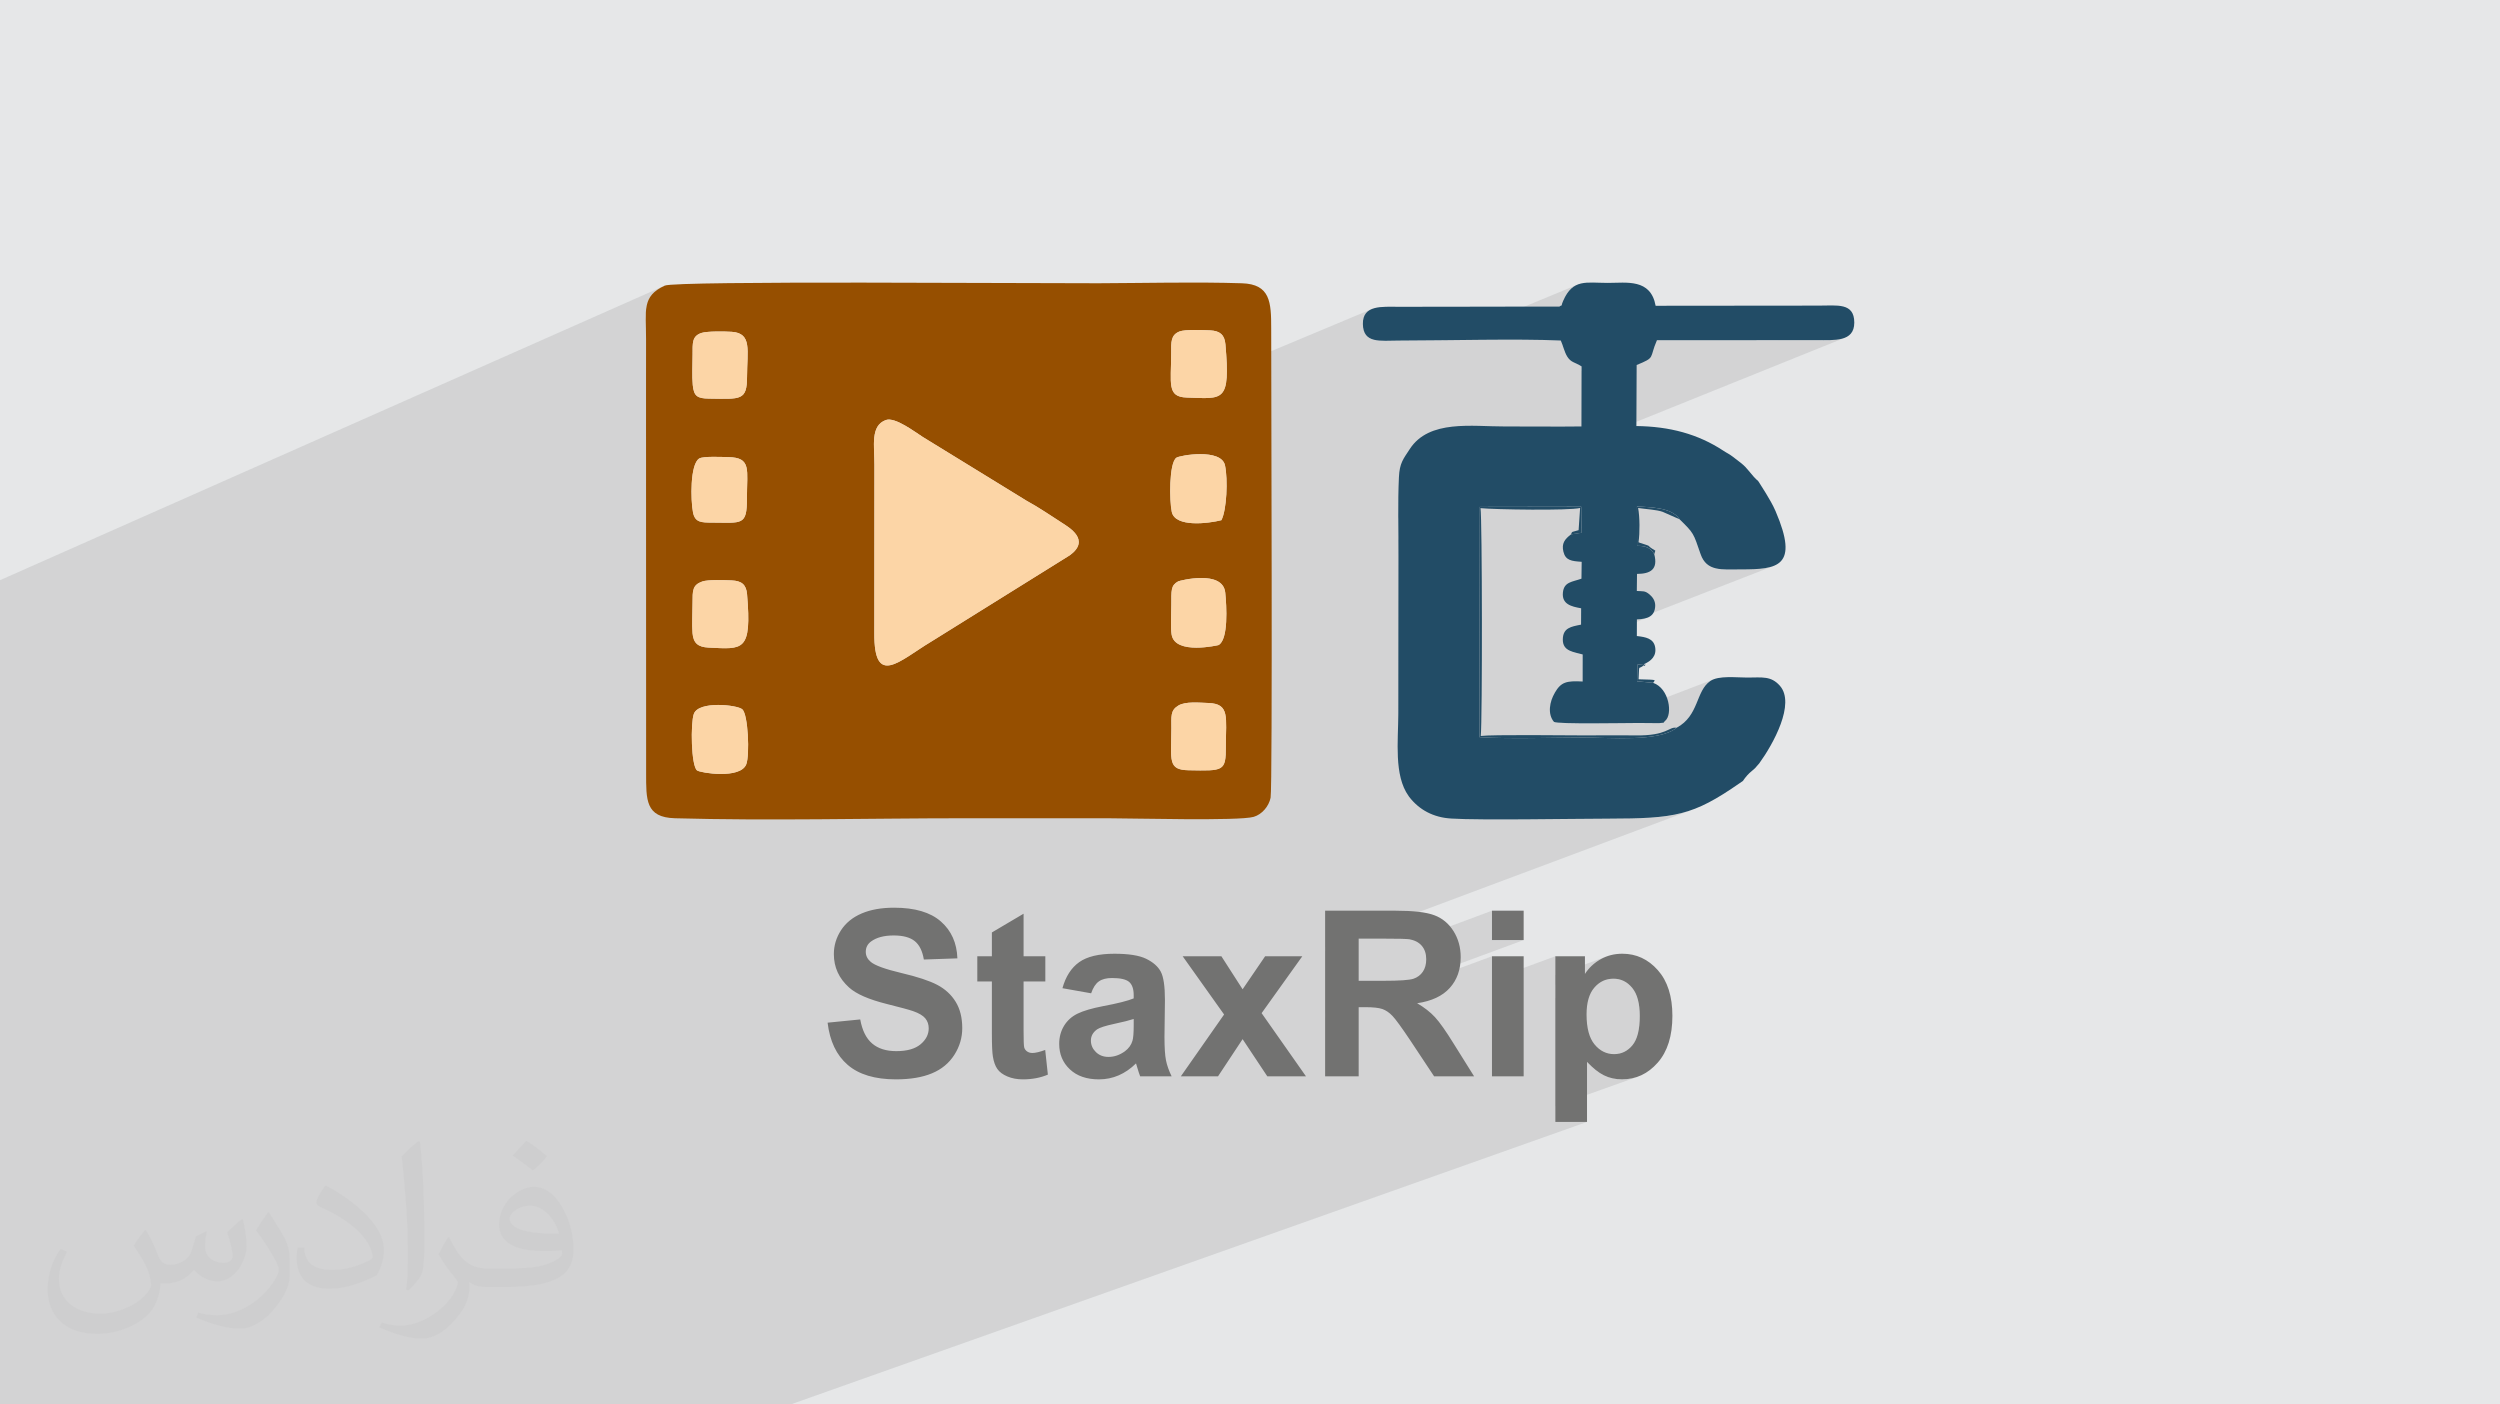 <?xml version="1.0" encoding="UTF-8"?>
<!DOCTYPE svg PUBLIC "-//W3C//DTD SVG 1.0//EN" "http://www.w3.org/TR/2001/REC-SVG-20010904/DTD/svg10.dtd">
<!-- Creator: CorelDRAW -->
<svg xmlns="http://www.w3.org/2000/svg" xml:space="preserve" width="94.192mm" height="52.917mm" version="1.0" style="shape-rendering:geometricPrecision; text-rendering:geometricPrecision; image-rendering:optimizeQuality; fill-rule:evenodd; clip-rule:evenodd"
viewBox="0 0 9404.92 5283.66"
 xmlns:xlink="http://www.w3.org/1999/xlink"
 xmlns:xodm="http://www.corel.com/coreldraw/odm/2003">
 <defs>
  <style type="text/css">
   <![CDATA[
    .fil4 {fill:#FCD5A6}
    .fil5 {fill:#224C66}
    .fil3 {fill:#964F00}
    .fil6 {fill:#727271;fill-rule:nonzero}
    .fil2 {fill:#373435;fill-opacity:0.031}
    .fil1 {fill:#2B2A29;fill-opacity:0.102}
    .fil0 {fill:#E6E7E8}
   ]]>
  </style>
 </defs>
 <g id="Layer_x0020_1">
  <polygon class="fil0" points="-0,0 9404.92,0 9404.92,5283.66 -0,5283.66 "/>
  <polygon class="fil1" points="-0,4957.63 -0,4945.5 -0,4942.28 -0,4931.91 -0,4919.48 -0,4915.87 -0,4891.23 -0,4891.2 -0,4889.85 -0,4886.51 -0,4883.65 -0,4876.9 -0,4864.22 -0,4862.76 -0,4844.19 -0,4807.34 -0,4772.46 -0,4733.75 -0,4730.48 -0,4725.98 -0,4724.9 -0,4703.34 -0,4699.15 -0,4696.26 -0,4694.73 -0,4680.18 -0,4670.76 -0,4665.9 -0,4616.28 -0,4613.3 -0,4591.27 -0,4583.33 -0,4574.68 -0,4540.15 -0,4531.68 -0,4517.78 -0,4515.17 -0,4505.66 -0,4481.23 -0,4461.78 -0,4448.85 -0,4440.61 -0,4408.07 -0,4403.59 -0,4401.91 -0,4364.52 -0,4356.82 -0,4356 -0,4351.99 -0,4350.17 -0,4349.63 -0,4279.85 -0,4277.22 -0,4255.86 -0,4197.21 -0,4146.9 -0,4141.89 -0,4099.79 -0,4085.44 -0,4067.8 -0,4038.73 -0,4023.52 -0,4009.72 -0,4009.44 -0,3981.51 -0,3960.96 -0,3931.66 -0,3896.51 -0,3868.04 -0,3851.19 -0,3842.25 -0,3831.82 -0,3824.32 -0,3821.98 -0,3809.12 -0,3809.1 -0,3757.42 -0,3755.11 -0,3743.08 -0,3738.85 -0,3733.99 -0,3694.2 -0,3649.15 -0,3614.52 -0,3579.36 -0,3578.59 -0,3577.72 -0,3577.61 -0,3564.36 -0,3553.92 -0,3553.67 -0,3530.39 -0,3488.87 -0,3468.77 -0,3407.96 -0,3401.34 -0,3361.76 -0,3335.73 -0,3324.08 -0,3295.68 -0,3234.9 -0,3164.98 -0,3137.64 -0,3124.4 -0,3112.75 -0,3067.51 -0,2999.05 -0,2892.25 -0,2853 -0,2695.97 -0,2633.83 -0,2603.66 -0,2452.33 -0,2409.2 -0,2409.18 -0,2343.87 -0,2182.63 2500.89,1074.47 2485.61,1082.15 2472.63,1090.23 2461.75,1098.77 2452.82,1107.8 2445.64,1117.41 2440.03,1127.62 2435.8,1138.51 2432.8,1150.11 2430.81,1162.48 2429.67,1175.69 2429.19,1189.78 2429.2,1204.8 2429.5,1220.8 2429.93,1237.85 2430.3,1255.99 2430.42,1275.28 2430.37,1292.35 2430.33,1309.43 2430.3,1326.5 2430.27,1343.58 2430.27,1344.03 2627.08,1257.77 2638.98,1252.57 2643.45,1251.37 2648.86,1250.33 2655.07,1249.46 2661.98,1248.74 2669.45,1248.17 2677.36,1247.73 2685.57,1247.42 2693.97,1247.22 2702.44,1247.12 2710.83,1247.11 2719.03,1247.18 2726.92,1247.32 2734.36,1247.52 2741.23,1247.76 2747.41,1248.04 2752.76,1248.35 2766.15,1249.99 2777.45,1253 2786.81,1257.35 2794.41,1262.99 2800.42,1269.87 2805.01,1277.96 2808.36,1287.2 2810.61,1297.57 2811.97,1309.01 2812.59,1321.47 2812.64,1334.93 2812.3,1349.33 2811.73,1364.62 2811.1,1380.79 2810.59,1397.76 2810.38,1415.51 2810.07,1431.76 2809.12,1445.83 2807.4,1457.86 2804.82,1468.02 2801.26,1476.44 2796.62,1483.3 2790.75,1488.75 2783.59,1492.93 2430.37,1645.59 2430.42,1810.71 2630.63,1724.85 2638.75,1721.98 2650.9,1720.13 2665.83,1719.1 2682.34,1718.7 2699.19,1718.75 2715.15,1719.06 2728.98,1719.45 2739.47,1719.71 2754.89,1720.52 2767.98,1722.39 2778.92,1725.36 2787.91,1729.44 2795.12,1734.66 2800.73,1741.06 2804.94,1748.66 2807.93,1757.48 2809.88,1767.55 2810.96,1778.9 2811.39,1791.55 2811.34,1802.13 3332.8,1580.13 3339.77,1578.62 3347.58,1578.62 3356.1,1579.95 3365.19,1582.43 3374.72,1585.93 3384.56,1590.26 3394.56,1595.27 3404.63,1600.79 3414.59,1606.65 3424.34,1612.69 3433.73,1618.74 3442.64,1624.64 3450.94,1630.23 3458.47,1635.34 3465.13,1639.81 3470.79,1643.46 3482.85,1650.87 4437.41,1247.01 4441.76,1245.62 4447.08,1244.48 4453.25,1243.54 4460.14,1242.8 4467.62,1242.24 4475.56,1241.84 4483.84,1241.59 4492.33,1241.47 4500.9,1241.45 4509.42,1241.53 4517.76,1241.68 4525.8,1241.88 4533.41,1242.13 4540.45,1242.39 4546.81,1242.65 4552.34,1242.9 4565.39,1244.18 4576.63,1246.8 4586.13,1250.85 4593.97,1256.4 4600.2,1263.54 4604.9,1272.35 4608.13,1282.93 4609.98,1295.34 4613.04,1333.98 4614.9,1367.44 4615.39,1390.98 5161.16,1162.4 5152.72,1166.46 5145.26,1171.63 5138.92,1178.02 5133.81,1185.76 5130.04,1195 5127.76,1205.86 5127.07,1218.47 5127.97,1231.61 5130.28,1242.83 5133.93,1252.28 5138.81,1260.12 5144.85,1266.48 5151.94,1271.52 5160.01,1275.37 5168.95,1278.19 5178.69,1280.14 5189.12,1281.34 5200.18,1281.95 5211.74,1282.12 5223.73,1281.99 5236.07,1281.71 5248.65,1281.43 5261.39,1281.3 5278.68,1281.26 5296.41,1281.18 5314.57,1281.07 5333.13,1280.93 5352.03,1280.76 5371.25,1280.57 5390.76,1280.36 5410.52,1280.14 5430.03,1279.92 5937.85,1069.45 5928.41,1073.49 5919.44,1078.85 5910.92,1085.7 5902.81,1094.19 5895.11,1104.52 5887.76,1116.85 5880.76,1131.34 5877.39,1139.67 5875.83,1144.74 5875.39,1147.36 5875.38,1148.41 5875.11,1148.7 5871.39,1150.24 5871.06,1150.39 5865.93,1153.47 5563.65,1278.44 5573.56,1278.35 5594.05,1278.19 5614.45,1278.06 5634.73,1277.95 5654.85,1277.88 5674.78,1277.84 5694.48,1277.85 5713.93,1277.9 5733.08,1278.01 5751.9,1278.16 5770.36,1278.38 5788.44,1278.66 5806.07,1279.01 5823.24,1279.43 5839.92,1279.92 5856.06,1280.49 5871.64,1281.15 5874.7,1288.42 5877.5,1296.05 5880.18,1303.91 5882.86,1311.86 5885.69,1319.8 5888.78,1327.59 5892.28,1335.09 5896.3,1342.17 5901.63,1349.48 5907.1,1354.99 5912.82,1359.21 5918.94,1362.64 5925.57,1365.78 5932.85,1369.14 5940.89,1373.2 5949.82,1378.48 5949.79,1395.62 6233.36,1279.86 6835.48,1279.64 6847.52,1279.66 6859.75,1279.75 6872.04,1279.78 6884.23,1279.6 6896.21,1279.1 6907.84,1278.13 6919,1276.56 6929.53,1274.25 6939.32,1271.09 5260.25,1947.79 5260.32,1961.83 5260.44,1980.51 5260.59,1999.17 5260.73,2017.79 5260.82,2029.95 5567.08,1906.99 5948.43,1906.35 5949.21,1988.22 6158.19,1905.26 6166.05,1905.75 6174.98,1906.21 6184.83,1906.72 6195.42,1907.35 6206.57,1908.19 6218.13,1909.31 6229.92,1910.79 6241.77,1912.71 6253.51,1915.15 6264.98,1918.2 6276,1921.92 6286.4,1926.41 6296.02,1931.74 6304.69,1937.98 6312.23,1945.23 6318.48,1953.54 6328.07,1962.97 6336.43,1971.29 6343.69,1978.69 6349.99,1985.4 6355.45,1991.61 6360.21,1997.52 6364.39,2003.33 6368.13,2009.23 6371.54,2015.44 6374.77,2022.15 6377.93,2029.56 6381.16,2037.87 6384.59,2047.3 6388.35,2058.02 6392.56,2070.25 6397.35,2084.18 6402.08,2095.85 6407.56,2105.85 6413.78,2114.34 6420.72,2121.43 6428.35,2127.23 6436.64,2131.88 6445.56,2135.51 6455.1,2138.21 6465.22,2140.15 6475.91,2141.42 6487.12,2142.16 6498.84,2142.48 6511.05,2142.51 6523.71,2142.38 6536.81,2142.2 6550.31,2142.11 6575.26,2141.94 6598.76,2141.26 6620.65,2139.81 6640.77,2137.3 6658.92,2133.46 6674.93,2128 5887.9,2434.19 5888.69,2435.08 6157.97,2330.33 6172.28,2329.3 6185.3,2327.29 6196.87,2324.01 5894.9,2441.43 5903.81,2447.14 5915.43,2451.86 5928.07,2455.52 5941.09,2458.73 5953.93,2462.09 5953.81,2563.86 5850.7,2603.67 5849.28,2605.85 5845.69,2612.4 5842.39,2619.18 5840.58,2623.48 6160.14,2500.18 6185.8,2497.92 6159.93,2507.89 6159.85,2511.17 6189.29,2499.82 6190,2500.62 6189,2502.55 6187.17,2504.41 6159.74,2514.98 6158.47,2563.05 6219.04,2568.87 5843.9,2712.96 5845.99,2715.76 5851.28,2717.32 5861.51,2718.56 5876.01,2719.53 5894.17,2720.26 5915.32,2720.77 5938.84,2721.08 5964.08,2721.23 5990.39,2721.25 6013.85,2721.17 6447.27,2555.29 6440.21,2558.35 6433.91,2562.06 6424.3,2569.82 6416.08,2578.72 6408.97,2588.58 6402.74,2599.27 6397.14,2610.65 6391.92,2622.54 6386.86,2634.82 6381.69,2647.34 6376.17,2659.93 6370.06,2672.45 6363.11,2684.77 6355.08,2696.71 6345.71,2708.13 6334.77,2718.89 6322.02,2728.84 6307.19,2737.83 6300.73,2742.72 6293.57,2747.21 6285.76,2751.3 6277.34,2755.03 5432.38,3076.27 5435.66,3076.88 5448.01,3078.52 5460.73,3079.58 5472.18,3080.19 5484.82,3080.72 5498.6,3081.18 5513.41,3081.56 5529.22,3081.89 5545.93,3082.16 5563.46,3082.38 5581.74,3082.54 5600.7,3082.65 5620.26,3082.72 5640.33,3082.74 5660.86,3082.73 5681.76,3082.68 5702.95,3082.59 5724.35,3082.48 5745.91,3082.35 5767.53,3082.2 5789.15,3082.03 5810.67,3081.84 5832.05,3081.64 5853.18,3081.44 5874.01,3081.25 5894.44,3081.04 5914.42,3080.84 5933.85,3080.65 5952.67,3080.47 5970.8,3080.3 5988.16,3080.15 6004.68,3080.02 6020.29,3079.92 6034.89,3079.85 6048.43,3079.81 6071.7,3079.74 6093.91,3079.58 6115.13,3079.33 6135.42,3078.97 6154.82,3078.47 6173.4,3077.82 6191.2,3076.99 6208.28,3075.98 6224.7,3074.76 6240.5,3073.31 6255.76,3071.62 6270.51,3069.66 6284.81,3067.42 6298.71,3064.88 6312.29,3062.02 6325.58,3058.82 6338.64,3055.26 6351.52,3051.34 6364.29,3047.02 6377,3042.28 4985.04,3563.03 4985.04,3578.49 5111.25,3531.31 5209.45,3531.31 5227.6,3531.34 5243.83,3531.45 5258.17,3531.61 5270.6,3531.85 5281.12,3532.16 5289.75,3532.53 5296.47,3532.98 5301.28,3533.49 5308.69,3534.97 5315.19,3536.76 5612.73,3425.99 5612.73,3536.54 5731.97,3536.54 4985.04,3812.39 4985.04,3829.06 5612.73,3597.45 5612.73,3685 5851.07,3597.45 5851.07,3668.82 6040.1,3599.64 6030.46,3603.88 6021.08,3608.78 6012.08,3614.25 6003.56,3620.12 5995.52,3626.39 5987.97,3633.05 5980.9,3640.12 5974.29,3647.59 5968.15,3655.47 5962.48,3663.75 5851.07,3704.45 5851.07,3755.22 6039.26,3686.66 6049.03,3684 6059.27,3682.42 6069.97,3681.89 6080.25,3682.43 6090.12,3684.03 6099.57,3686.73 6108.58,3690.5 6117.16,3695.36 6125.32,3701.29 6133.03,3708.31 6140.32,3716.41 6147,3725.63 6152.79,3735.99 6157.67,3747.51 6161.67,3760.17 6164.78,3773.98 6166.99,3788.93 6168.32,3805.04 6168.76,3822.3 6168.33,3840.73 6167.04,3857.8 6164.9,3873.54 6161.89,3887.93 6158.02,3900.98 6153.28,3912.7 6147.67,3923.07 6141.2,3932.12 6134.07,3939.98 6126.51,3946.78 6118.52,3952.54 6110.08,3957.25 6101.21,3960.91 5979.81,4004.47 5986.9,4011.37 5995.05,4018.74 6003.12,4025.44 6011.08,4031.47 6018.93,4036.83 6026.67,4041.52 6034.28,4045.56 6042.01,4049.07 6049.95,4052.12 6058.11,4054.68 6066.5,4056.79 6075.08,4058.42 6083.9,4059.57 6092.93,4060.27 6102.17,4060.5 6111.93,4060.25 6121.5,4059.52 6130.89,4058.3 6140.09,4056.59 6149.11,4054.38 6157.95,4051.69 5851.07,4161.14 5851.07,4220.65 5970.31,4220.65 2973.76,5283.66 2861.26,5283.66 2703.84,5283.66 2414.21,5283.66 2379.82,5283.66 2299.03,5283.66 2187.55,5283.66 2124.75,5283.66 1984.12,5283.66 1718.7,5283.66 1656.04,5283.66 1600.7,5283.66 1533.43,5283.66 1528.09,5283.66 1438.68,5283.66 1397.39,5283.66 1260.61,5283.66 1241.67,5283.66 1224.78,5283.66 1223.94,5283.66 1093.18,5283.66 1060.91,5283.66 1059.08,5283.66 1042.96,5283.66 1001.21,5283.66 982.28,5283.66 956.4,5283.66 950.23,5283.66 892.67,5283.66 865.73,5283.66 812.67,5283.66 671.18,5283.66 660.47,5283.66 622.33,5283.66 609.79,5283.66 490.06,5283.66 423.43,5283.66 387.96,5283.66 385.7,5283.66 353.31,5283.66 263.62,5283.66 197.57,5283.66 197.31,5283.66 189.89,5283.66 182.65,5283.66 141.16,5283.66 54.14,5283.66 3.12,5283.66 -0,5283.66 -0,5276.26 -0,5251.99 -0,5243.15 -0,5229.67 -0,5183.89 -0,5157.27 -0,5155.21 -0,5154.25 -0,5141.63 -0,5136.46 -0,5133.61 -0,5132.14 -0,5113.24 -0,5103.44 -0,5099.33 -0,5093.87 -0,5089.64 -0,5071.95 -0,5050.87 -0,5037.83 -0,5026.42 -0,5025.33 -0,5024.24 -0,5022.79 -0,5022.55 -0,5005.87 -0,4986.52 -0,4960.83 "/>
  <path class="fil2" d="M548.54 4627.69c17.95,27.21 29.6,53.36 40.96,82.43 8.45,16.91 12.93,48.09 52.57,48.09 11.61,0 28.28,-3.42 43.06,-11.61 16.63,-8.73 29.32,-21.94 35.94,-42l15.85 -53.36 38.57 -19.02 2.64 2.64c-5.27,20.09 -6.59,39.36 -6.59,54.43 0,44.63 38.57,61.56 69.22,61.56 17.95,0 34.09,-8.73 34.09,-25.11 0,-21.13 -8.98,-57.06 -20.62,-89.29 17.95,-17.95 35.94,-35.94 56.53,-50.47l3.17 1.6c8.98,38.04 14,75.56 14,100.66 0,24.57 -10.83,51.79 -19.81,69.49 -18.49,34.87 -51.25,62.62 -90.87,62.62 -30.1,0 -63.65,-15.07 -86.66,-43.06l-1.32 0c-21.66,26.96 -55.22,51.25 -108.86,51.25l-16.63 0c-2.64,35.41 -10.29,60.49 -21.94,82.95 -31.95,62.34 -126.81,106.47 -216.1,106.47 -124.17,0 -186.51,-71.59 -186.51,-166.96 0,-58.91 19.27,-113.6 48.88,-152.42l24.29 10.04c-18.49,35.41 -30.91,68.68 -30.91,101.45 0,89.29 72.66,131.83 156.4,131.83 77.68,0 173.83,-49.41 191.28,-106.72 -6.59,-62.62 -30.1,-91.93 -66.04,-148.99 10.83,-19.02 24.83,-38.04 42.28,-58.38l3.17 0 0 0 0 0 -0.02 -0.09zm1432.13 -336.04c26.15,16.39 51.79,35.66 76.87,57.85 -14,19.81 -31.45,37.79 -53.11,53.64 -25.11,-20.34 -50.19,-37.79 -75.84,-56.27 17.42,-19.55 34.62,-38.29 52.04,-55.22l0 0 0 0 0 0 0 0 0 0 0.03 0zm13.47 244.11c-42.28,0 -76.87,27.75 -76.87,48.34 0,44.13 84.53,57.85 185.72,57.31 -12.68,-51.79 -57.06,-105.68 -108.86,-105.68l0.01 0.03zm-94.86 236.19c54.96,0 103.04,-1.6 139.74,-10.83 40.96,-10.29 75.56,-30.91 75.56,-45.17 0,-3.7 0,-8.19 -1.32,-11.89 -22.98,2.11 -49.41,2.11 -72.38,2.11 -74.49,0 -131.55,-16.91 -154.02,-58.66 -5.55,-11.61 -9.51,-24.57 -9.51,-39.36 0,-40.43 17.42,-79.79 48.09,-107 25.61,-22.45 53.89,-36.44 82.67,-36.44 52.04,0 93.51,41.75 122.57,107.54 15.85,35.94 26.68,77.4 26.68,129.72 0,34.87 -9.51,64.19 -31.17,85.85 -40.43,39.11 -114.92,53.89 -229.04,53.89l-51.79 0 0 0 -13.47 0c-28.28,0 -48.62,-5.02 -64.72,-17.42l-2.64 0c0.79,6.59 1.32,12.93 1.32,19.02 0,25.61 -8.45,58.38 -25.61,84.53 -50.72,75.3 -105.68,108.04 -153.24,108.04 -48.09,0 -107,-18.49 -160.11,-42.54l9.51 -18.49c17.17,7.13 40.96,11.89 73.7,11.89 85.85,0 198.66,-82.43 212.66,-163 -3.17,-6.59 -8.98,-15.32 -17.17,-24.57 -25.11,-29.85 -40.96,-54.68 -55.75,-80.83 12.68,-25.11 24.29,-45.17 35.13,-63.4l4.49 -0.53c36.72,74.77 69.99,117.55 144.23,117.55l11.61 0 0 0 53.89 0 0 0 0 0 0 0 0 0 0 0 0.09 0.01zm-371.98 79c6.34,-34.34 6.87,-72.91 6.87,-108.86l0 -53.36c0,-99.6 -12.68,-244.36 -22.98,-338.68 17.95,-19.27 43.06,-42 62.87,-57.31l5.81 1.6c13.47,118.62 16.63,256 16.63,383.06 0,33.3 -1.32,65.79 -4.49,89.55 -1.85,30.1 -19.27,52.83 -56.53,87.7l-8.19 -3.7zm-382.8 -157.19c1.85,46.77 24.83,83.49 105.15,83.49 49.93,0 92.19,-12.93 138.96,-35.13 8.45,-3.7 12.93,-8.73 12.93,-12.93 0,-29.32 -22.45,-68.15 -60.23,-103.55 -36.72,-33.3 -85.34,-62.62 -130.76,-82.18 -15.6,-6.59 -20.62,-13.47 -20.62,-20.09 0,-13.47 17.95,-41.75 32.77,-62.09l5.02 -0.53c52.04,27.21 110.17,67.64 153.24,112.53 39.11,41.47 63.4,83.49 63.4,129.19 0,33.81 -10.29,65.51 -26.96,95.11 -57.06,28.79 -117.83,50.72 -178.06,50.72 -73.17,0 -123.1,-34.34 -123.1,-114.92 0,-8.73 0,-22.19 3.17,-39.64l25.11 0 0 0 0 0 0 0 0 0 0 0 -0.02 0zm-132.37 -132.9l45.45 73.45c16.63,27.21 32.23,56.81 32.23,103.55l0 59.7c0,48.34 -30.91,100.13 -80.83,151.38 -39.11,34.62 -73.7,49.41 -105.68,49.41 -47.55,0 -101.98,-14.79 -164.85,-41.75l7.13 -18.49c19.81,5.27 42.79,9.77 71.06,9.77 90.36,-0.53 182.8,-66.57 225.08,-147.15 5.02,-9.26 6.87,-17.95 6.87,-24.04 0,-9.26 -5.02,-19.55 -8.98,-28.79 -22.98,-43.31 -48.62,-82.95 -76.87,-119.68 14.79,-23.25 29.6,-45.7 45.7,-67.9l3.7 0.53 0 0 0 0 0 0 0 0 0 0 -0.02 0.01z"/>
  <g id="_2559216921840">
   <g>
    <g>
     <path class="fil3" d="M4433.13 2654.13c27.27,-16.21 78.51,-10.57 112.45,-9.48 82.16,2.69 65.95,54.23 66.07,163.52 0.1,94.13 -8.45,91.98 -140.15,89.49 -78.94,-1.5 -65.4,-36.82 -64.84,-156.42 0.22,-45.9 -4.62,-68.65 26.47,-87.12zm-1625.5 220.58c-21.66,57.66 -173.61,32.91 -185.46,23.5 -22.34,-17.72 -24.67,-177.27 -12.02,-212.41 18.1,-50.3 163.71,-33.92 182.31,-17.48 22.32,19.72 28.25,171.57 15.17,206.39zm-165.74 -687.14c21,-7.52 84.43,-5.27 110.79,-4.07 36.68,1.67 54.64,14.88 57.79,52.35 18.28,217.13 -14.76,206.66 -145.14,200.34 -38.87,-1.89 -56.96,-16.39 -60.08,-54.37 -2.65,-32.27 0.02,-79.77 0.07,-113.78 0.07,-46.31 -0.65,-67.15 36.56,-80.47zm1790.46 -0.53c4.39,-2.42 167.99,-45.45 177.02,42.46 5.23,51 12.44,177.42 -25.53,197.3 -0.07,0.04 -163.71,39.06 -176.31,-39.9 -4.11,-25.75 -1.2,-83.25 -1.04,-112.15 0.3,-53.31 -2.64,-72.03 25.86,-87.71zm-1099.55 -606.91c34.72,-12.3 110.8,46.28 137.98,63.33l392.24 240.98c42.7,23.02 92.08,56.6 131.2,81.83 29.43,18.98 108.35,65.09 31.19,122.1l-521.5 324.93c-119.56,71.61 -216.25,175.32 -214.7,-31.73l0.35 -633.11c0.13,-70.91 -15.97,-147.35 43.24,-168.32zm-702.18 144.72c15.2,-9.17 86.43,-5.52 108.85,-5.14 88.79,1.52 70.26,47.36 70.48,155.56 0.21,103.2 -18.61,91.01 -131.17,90.75 -40.77,-0.09 -64.24,-0.37 -71.79,-38.64 -8.97,-45.52 -11.41,-181.39 23.63,-202.53zm1964.2 232.1c-49.82,12.78 -173.48,27.68 -186.57,-30.87 -9.16,-40.94 -10.8,-183.34 17.04,-204 12.23,-9.08 169.21,-36.78 183.16,28.74 11.43,53.69 6.47,168.13 -13.64,206.14zm-157.41 -709.94c20.34,-8.05 87.81,-5.36 114.93,-4.11 37.26,1.71 54.53,16.8 57.64,52.44 19.28,220.56 -7.93,204.46 -145.29,200.22 -75.8,-2.34 -58.75,-52.2 -58.76,-167.18 0,-40.93 -2.25,-68.04 31.48,-81.37zm-1798.43 5.56c21.09,-6.96 87.63,-5.91 113.78,-4.22 77.34,4.99 57.73,70.53 57.61,167.16 -0.12,92.81 -23.04,85.64 -144.81,84 -42.35,-0.57 -55.37,-9.39 -59.42,-50.91 -3.23,-33.09 -0.85,-79.18 -0.7,-113.52 0.19,-44.11 -2.93,-70.47 33.54,-82.51zm-138.09 -178.1c-87.96,39.98 -70.15,94.78 -70.47,200.81 -0.27,91.05 -0.25,182.18 -0.07,273.24l0.35 1359.51c0.08,100.55 -2.84,167.1 108.26,170.23 356.2,10.04 728.51,0.08 1086.52,0 182.16,-0.04 364.31,-0.02 546.47,0.06 89.56,0.04 488.63,10.84 544.32,-5.32 31.17,-9.06 57.12,-39.64 63.68,-71.94 7.82,-38.56 2.18,-1578.08 2.27,-1765.76 0.04,-98.05 -3.09,-166.22 -110.15,-169.64 -175.58,-5.61 -363.32,-0.64 -540.1,-0.05 -238.35,0.79 -1589.34,-10.09 -1631.06,8.87z"/>
     <path class="fil4" d="M3332.8 1580.13c-59.21,20.97 -43.11,97.4 -43.24,168.32l-0.35 633.11c-1.55,207.06 95.15,103.34 214.7,31.73l521.5 -324.93c77.15,-57 -1.77,-103.11 -31.19,-122.1 -39.12,-25.22 -88.51,-58.81 -131.2,-81.83l-392.24 -240.98c-27.18,-17.05 -103.26,-75.64 -137.98,-63.33z"/>
     <path class="fil4" d="M4437.41 1247.01c-33.73,13.33 -31.48,40.44 -31.48,81.37 0.01,114.98 -17.03,164.84 58.76,167.18 137.36,4.24 164.57,20.34 145.29,-200.22 -3.12,-35.64 -20.38,-50.73 -57.64,-52.44 -27.12,-1.25 -94.59,-3.93 -114.93,4.11z"/>
     <path class="fil4" d="M4594.82 1956.95c20.11,-38.01 25.07,-152.45 13.64,-206.14 -13.95,-65.52 -170.93,-37.81 -183.16,-28.74 -27.85,20.66 -26.2,163.06 -17.04,204 13.09,58.55 136.74,43.65 186.57,30.87z"/>
     <path class="fil4" d="M2641.89 2187.57c-37.21,13.32 -36.49,34.16 -36.56,80.47 -0.05,34.01 -2.72,81.51 -0.07,113.78 3.12,37.98 21.21,52.48 60.08,54.37 130.38,6.32 163.42,16.79 145.14,-200.34 -3.16,-37.47 -21.11,-50.68 -57.79,-52.35 -26.36,-1.2 -89.79,-3.44 -110.79,4.07z"/>
     <path class="fil4" d="M2807.63 2874.71c13.08,-34.82 7.15,-186.67 -15.17,-206.39 -18.6,-16.44 -164.21,-32.82 -182.31,17.48 -12.65,35.14 -10.31,194.69 12.02,212.41 11.85,9.41 163.8,34.16 185.46,-23.5z"/>
     <path class="fil4" d="M4432.35 2187.04c-28.5,15.68 -25.56,34.4 -25.86,87.71 -0.16,28.9 -3.08,86.4 1.04,112.15 12.6,78.96 176.24,39.94 176.31,39.9 37.97,-19.88 30.76,-146.3 25.53,-197.3 -9.04,-87.91 -172.63,-44.87 -177.02,-42.46z"/>
     <path class="fil4" d="M4433.13 2654.13c-31.09,18.47 -26.25,41.22 -26.47,87.12 -0.56,119.6 -14.1,154.93 64.84,156.42 131.7,2.49 140.25,4.63 140.15,-89.49 -0.12,-109.29 16.09,-160.84 -66.07,-163.52 -33.94,-1.1 -85.18,-6.73 -112.45,9.48z"/>
     <path class="fil4" d="M2638.98 1252.57c-36.46,12.03 -33.35,38.39 -33.54,82.51 -0.15,34.34 -2.53,80.43 0.7,113.52 4.05,41.53 17.07,50.34 59.42,50.91 121.78,1.64 144.69,8.81 144.81,-84 0.12,-96.62 19.73,-162.16 -57.61,-167.16 -26.15,-1.69 -92.69,-2.74 -113.78,4.22z"/>
     <path class="fil4" d="M2630.63 1724.85c-35.05,21.15 -32.6,157.01 -23.63,202.53 7.55,38.27 31.02,38.55 71.79,38.64 112.56,0.26 131.38,12.45 131.17,-90.75 -0.22,-108.21 18.3,-154.05 -70.48,-155.56 -22.42,-0.38 -93.65,-4.02 -108.85,5.14z"/>
    </g>
    <g>
     <path class="fil5" d="M6307.19 2737.83c-65.1,54.45 -255.54,36.67 -350.01,36.67 -124.72,0 -269.16,6.17 -391.62,-1.33l1.52 -866.18 381.35 -0.64 0.93 97.96 -39.22 5.97c-24.04,18.32 -35.94,34.23 -28.68,64.92 7.93,33.56 31.1,35.67 68.78,38.32l-0.8 63.4c-34.37,12.57 -65.99,11.38 -69.88,52.66 -4.08,43.24 31.03,52.18 68.65,58.78l-0.29 61.49c-37.81,7.58 -68.01,11.99 -68.65,55.48 -0.66,45.5 41.22,47.03 74.66,56.75l-0.12 101.77c-61.04,-3.3 -81.16,1.95 -104.52,42 -19.96,34.2 -28.14,80.43 -3.3,109.9 13.95,9.15 265.61,4.12 316.51,4.12 17.15,0 34.34,0.07 51.46,0.39 4.94,0.09 25.02,0.57 28.59,0.08 25.57,-3.45 9.76,2.52 21.85,-8.69 28.74,-23.56 15.85,-121.56 -45.35,-142.79l-60.58 -5.82 1.68 -62.86 25.65 -2.27c25.08,-11.08 47.15,-29.74 40.7,-63.95 -6.05,-32.01 -35.5,-37.48 -68.75,-41.21l0.22 -62.43c39.73,-1.66 67.53,-11.01 68.88,-51.03 0.7,-20.86 -11.86,-34.92 -21.41,-42.99 -17.65,-14.95 -24.5,-11.23 -47.77,-13.08l0.73 -64.15c50.95,-0.43 79.86,-17.04 64.86,-74.14 -12.75,-23.56 -30.99,-31.43 -64.76,-31.59l-0.31 -148.09c38.74,2.9 130.7,0.89 160.3,48.29 54.59,53.55 51.5,51.41 78.87,130.64 23.08,66.8 79.92,57.98 152.96,57.92 136.52,-0.1 219.27,-9.5 129.24,-219.25 -10.13,-23.62 -24.87,-48.22 -35.99,-66.64 -7.72,-12.8 -13.1,-20.48 -19.94,-31.8 -15.99,-26.47 -7.81,-9.95 -26.09,-30.89 -33.68,-38.56 -24.04,-34.54 -78.89,-75.46 -16.56,-12.36 -18.55,-11.37 -35.19,-22.34 -96.23,-63.37 -202.82,-91.39 -327.42,-92.94l1 -229.63c72.91,-29.89 45.99,-23.52 76.32,-93.3l602.12 -0.22c63.52,-0.3 140.51,7.99 140.3,-66.18 -0.22,-75.96 -65.06,-63.59 -134.6,-63.7l-612.74 0.6c-18.75,-103.13 -109.4,-86.03 -180.01,-86.05 -81.31,-0.01 -131.18,-16.34 -167.68,67.03 -11.97,27.34 2.56,10.8 -14.83,22.14 -134.93,-0.51 -269.97,0.63 -404.93,0.49 -66.54,-0.07 -133.06,0.12 -199.61,0.22 -62.58,0.1 -135.13,-7.83 -134.33,64.28 0.83,75.44 66.1,62.9 134.33,62.83 181.79,-0.2 447.22,-7.6 610.25,-0.15 8.61,18.78 13.11,42.8 24.66,61.02 14.13,22.32 28.39,20.17 53.52,36.32l-0.45 225.84c-95.39,1.36 -192.51,-0.3 -288.75,0.06 -121.9,0.44 -284.4,-26.93 -357.05,84.92 -24.77,38.14 -38.29,52.39 -40.87,106.13 -4.6,96.13 -1.43,199.07 -1.73,295.95 -0.63,197.71 0.01,395.48 -0.54,593.13 -0.28,103.56 -16.87,232.39 38.61,309.95 0.72,1.01 1.62,2.44 2.37,3.4 37.54,48.61 90.47,77.6 159.32,81.71 115.33,6.86 449.25,0.47 587.7,0.23 253.91,-0.43 319.91,-11.12 495.75,-133.22 20.43,-14.18 7.57,-3.17 20.4,-19.56 12.8,-16.35 20.19,-21.93 37.46,-36.74l16.15 -18.38c51.75,-71.37 137.68,-225.2 77.31,-292.46 -33.27,-37.07 -65.36,-30.62 -122.37,-30.4 -39.94,0.15 -107.81,-8.64 -139.22,13.02 -55.3,38.13 -41.72,130.68 -126.72,175.76z"/>
     <path class="fil5" d="M6307.19 2737.83c-30.19,-5.03 -33.1,30.66 -156.09,28.79 -64.46,-0.98 -129.4,0.11 -193.92,-0.07 -65.64,-0.18 -346.21,-3.49 -386.58,2.17 6.18,-55.85 5.5,-822.19 -1,-857.12 52.04,5.49 335.61,9.74 374.71,-0.63l-5.65 83.5c-25.58,7.92 -24.2,3.28 -28.52,15.83l39.22 -5.97 -0.93 -97.96 -381.35 0.64 -1.52 866.18c122.45,7.5 266.9,1.33 391.62,1.33 94.47,0 284.91,17.77 350.01,-36.67z"/>
     <path class="fil5" d="M6223.26 2084.93l4.05 -13.48c-44.19,-25.76 -2.32,-11.3 -58.18,-29.46 -1.37,-0.45 -3.43,-1.17 -5.07,-1.95 5.26,-36.26 4.87,-95.03 -1.53,-129 27.35,4.19 70.42,6.5 92.28,14.45l63.67 28.05c-29.6,-47.4 -121.56,-45.39 -160.3,-48.29l0.31 148.09c33.77,0.16 52.01,8.03 64.76,31.59z"/>
     <path class="fil5" d="M6219.04 2568.87c6.98,-12.38 20.51,-11.26 -54.7,-13.4 3.25,-58.84 -1.68,-36.25 14.77,-49.26 23.75,-18.78 0.37,11.77 6.68,-8.3l-25.65 2.27 -1.68 62.86 60.58 5.82z"/>
    </g>
   </g>
   <path class="fil6" d="M3113.44 3847.26l122.72 -12.18c7.4,41.05 22.2,71.08 44.68,90.37 22.49,19.29 52.8,28.87 90.95,28.87 40.33,0 70.79,-8.56 91.24,-25.67 20.46,-17.12 30.75,-37.14 30.75,-60.06 0,-14.8 -4.34,-27.27 -12.91,-37.71 -8.56,-10.3 -23.64,-19.3 -45.11,-26.84 -14.65,-5.22 -48.02,-14.22 -100.24,-27.28 -67.17,-16.82 -114.31,-37.42 -141.44,-61.94 -38.15,-34.38 -57.15,-76.3 -57.15,-125.77 0,-31.77 9,-61.66 26.84,-89.36 17.98,-27.7 43.8,-48.74 77.6,-63.24 33.8,-14.51 74.42,-21.76 122.29,-21.76 77.89,0 136.64,17.26 175.95,51.93 39.46,34.67 60.06,80.8 62.09,138.68l-126.2 4.35c-5.37,-32.2 -16.82,-55.27 -34.38,-69.35 -17.55,-14.07 -43.96,-21.18 -79.06,-21.18 -36.27,0 -64.7,7.55 -85.15,22.64 -13.2,9.72 -19.88,22.63 -19.88,38.87 0,14.8 6.24,27.42 18.71,37.86 15.82,13.49 54.26,27.42 115.33,41.93 61.08,14.36 106.19,29.45 135.35,44.82 29.31,15.53 52.22,36.55 68.77,63.39 16.53,26.84 24.8,59.91 24.8,99.22 0,35.69 -9.87,69.2 -29.73,100.39 -19.88,31.18 -47.88,54.4 -84.14,69.48 -36.27,15.23 -81.53,22.78 -135.63,22.78 -78.77,0 -139.26,-18.13 -181.47,-54.55 -42.22,-36.27 -67.32,-89.21 -75.59,-158.7zm819.03 -249.8l0 94.88 -81.82 0 0 182.92c0,37.13 0.72,58.75 2.32,64.84 1.6,6.09 5.08,11.17 10.73,15.24 5.51,3.91 12.19,5.94 20.17,5.94 11.17,0 27.13,-3.76 48.16,-11.45l10.01 92.84c-27.71,11.89 -59.04,17.84 -94.15,17.84 -21.47,0 -40.77,-3.62 -58.02,-10.88 -17.26,-7.25 -29.88,-16.68 -37.86,-28.14 -8.13,-11.61 -13.64,-27.13 -16.83,-46.86 -2.47,-13.93 -3.76,-42.07 -3.76,-84.57l0 -197.72 -54.84 0 0 -94.88 54.84 0 0 -89.64 119.24 -70.5 0 160.15 81.82 0zm172.33 139.27l-107.93 -19.15c12.19,-44.1 33.22,-76.73 62.96,-97.92 29.73,-21.18 73.98,-31.76 132.59,-31.76 53.23,0 92.98,6.23 119.09,18.85 25.97,12.62 44.39,28.58 54.98,48.02 10.59,19.44 15.97,54.98 15.97,106.92l-1.75 139.26c0,39.6 1.89,68.91 5.66,87.76 3.77,18.86 10.88,39.02 21.33,60.5l-118.38 0c-3.05,-7.84 -6.96,-19.44 -11.45,-34.82 -1.89,-7.11 -3.34,-11.75 -4.21,-13.93 -20.31,20.02 -42.07,34.96 -65.27,44.97 -23.21,10 -47.88,15.09 -74.13,15.09 -46.28,0 -82.83,-12.62 -109.52,-37.86 -26.69,-25.09 -40.04,-57.01 -40.04,-95.6 0,-25.39 6.09,-48.17 18.28,-68.19 12.18,-19.87 29.16,-35.25 51.2,-45.83 21.91,-10.59 53.53,-19.88 94.88,-27.86 55.7,-10.44 94.43,-20.31 115.9,-29.31l0 -12.03c0,-23.21 -5.66,-39.75 -16.97,-49.76 -11.46,-9.87 -32.93,-14.8 -64.41,-14.8 -21.32,0 -37.85,4.21 -49.75,12.77 -12.04,8.42 -21.62,23.35 -29.02,44.68zm160.16 96.6c-15.24,5.08 -39.46,11.17 -72.68,18.28 -33.07,7.11 -54.84,14.07 -64.99,20.75 -15.52,11.16 -23.35,25.09 -23.35,42.07 0,16.82 6.24,31.18 18.71,43.37 12.48,12.18 28.29,18.27 47.59,18.27 21.47,0 42.07,-7.11 61.65,-21.18 14.36,-10.87 23.93,-23.93 28.44,-39.6 3.05,-10.15 4.64,-29.6 4.64,-58.17l0 -23.79zm177.26 215.86l162.76 -232.69 -155.79 -219.05 145.64 0 79.79 124.18 84.71 -124.18 139.84 0 -153.04 213.98 166.97 237.76 -145.5 0 -92.98 -139.99 -92.55 139.99 -139.85 0zm542.83 0l0 -623.2 265.03 0c66.59,0 115.04,5.66 145.21,16.82 30.32,11.17 54.4,31.04 72.53,59.63 18.13,28.72 27.28,61.36 27.28,98.2 0,46.86 -13.64,85.44 -41.06,115.9 -27.42,30.46 -68.33,49.61 -122.86,57.59 27.12,15.82 49.47,33.22 67.02,52.22 17.69,19 41.49,52.8 71.37,101.26l76 121.57 -150.42 0 -90.23 -136.07c-32.35,-48.31 -54.55,-78.77 -66.58,-91.39 -11.9,-12.47 -24.52,-21.18 -37.86,-25.82 -13.49,-4.64 -34.68,-6.96 -63.68,-6.96l-25.53 0 0 260.25 -126.21 0zm126.21 -359.47l93.13 0c60.35,0 97.91,-2.62 113,-7.7 14.95,-5.07 26.84,-13.92 35.26,-26.4 8.56,-12.47 12.76,-28.14 12.76,-46.85 0,-21.04 -5.65,-37.86 -16.82,-50.92 -11.17,-12.91 -26.98,-21.03 -47.29,-24.36 -10.3,-1.46 -40.91,-2.18 -91.83,-2.18l-98.2 0 0 158.41zm501.48 -153.19l0 -110.54 119.24 0 0 110.54 -119.24 0zm0 512.65l0 -451.74 119.24 0 0 451.74 -119.24 0zm238.34 -451.74l111.41 0 0 66.3c14.5,-22.64 33.94,-40.91 58.6,-54.98 24.66,-13.93 52.08,-20.89 82.11,-20.89 52.37,0 96.9,20.6 133.46,61.8 36.55,41.05 54.84,98.49 54.84,171.9 0,75.58 -18.42,134.18 -55.28,176.1 -36.84,41.93 -81.52,62.81 -134.04,62.81 -24.94,0 -47.58,-4.93 -67.89,-14.95 -20.16,-9.86 -41.63,-26.83 -63.97,-50.91l0 226.01 -119.24 0 0 -623.2zm117.5 218.91c0,50.91 10,88.49 30.17,112.86 20.02,24.22 44.53,36.4 73.26,36.4 27.7,0 50.76,-11.16 69.2,-33.51 18.42,-22.34 27.56,-58.89 27.56,-109.81 0,-47.58 -9.44,-82.82 -28.44,-105.89 -18.85,-23.07 -42.36,-34.53 -70.35,-34.53 -29.16,0 -53.38,11.31 -72.53,33.95 -19.29,22.63 -28.87,56.14 -28.87,100.53z"/>
  </g>
 </g>
</svg>
